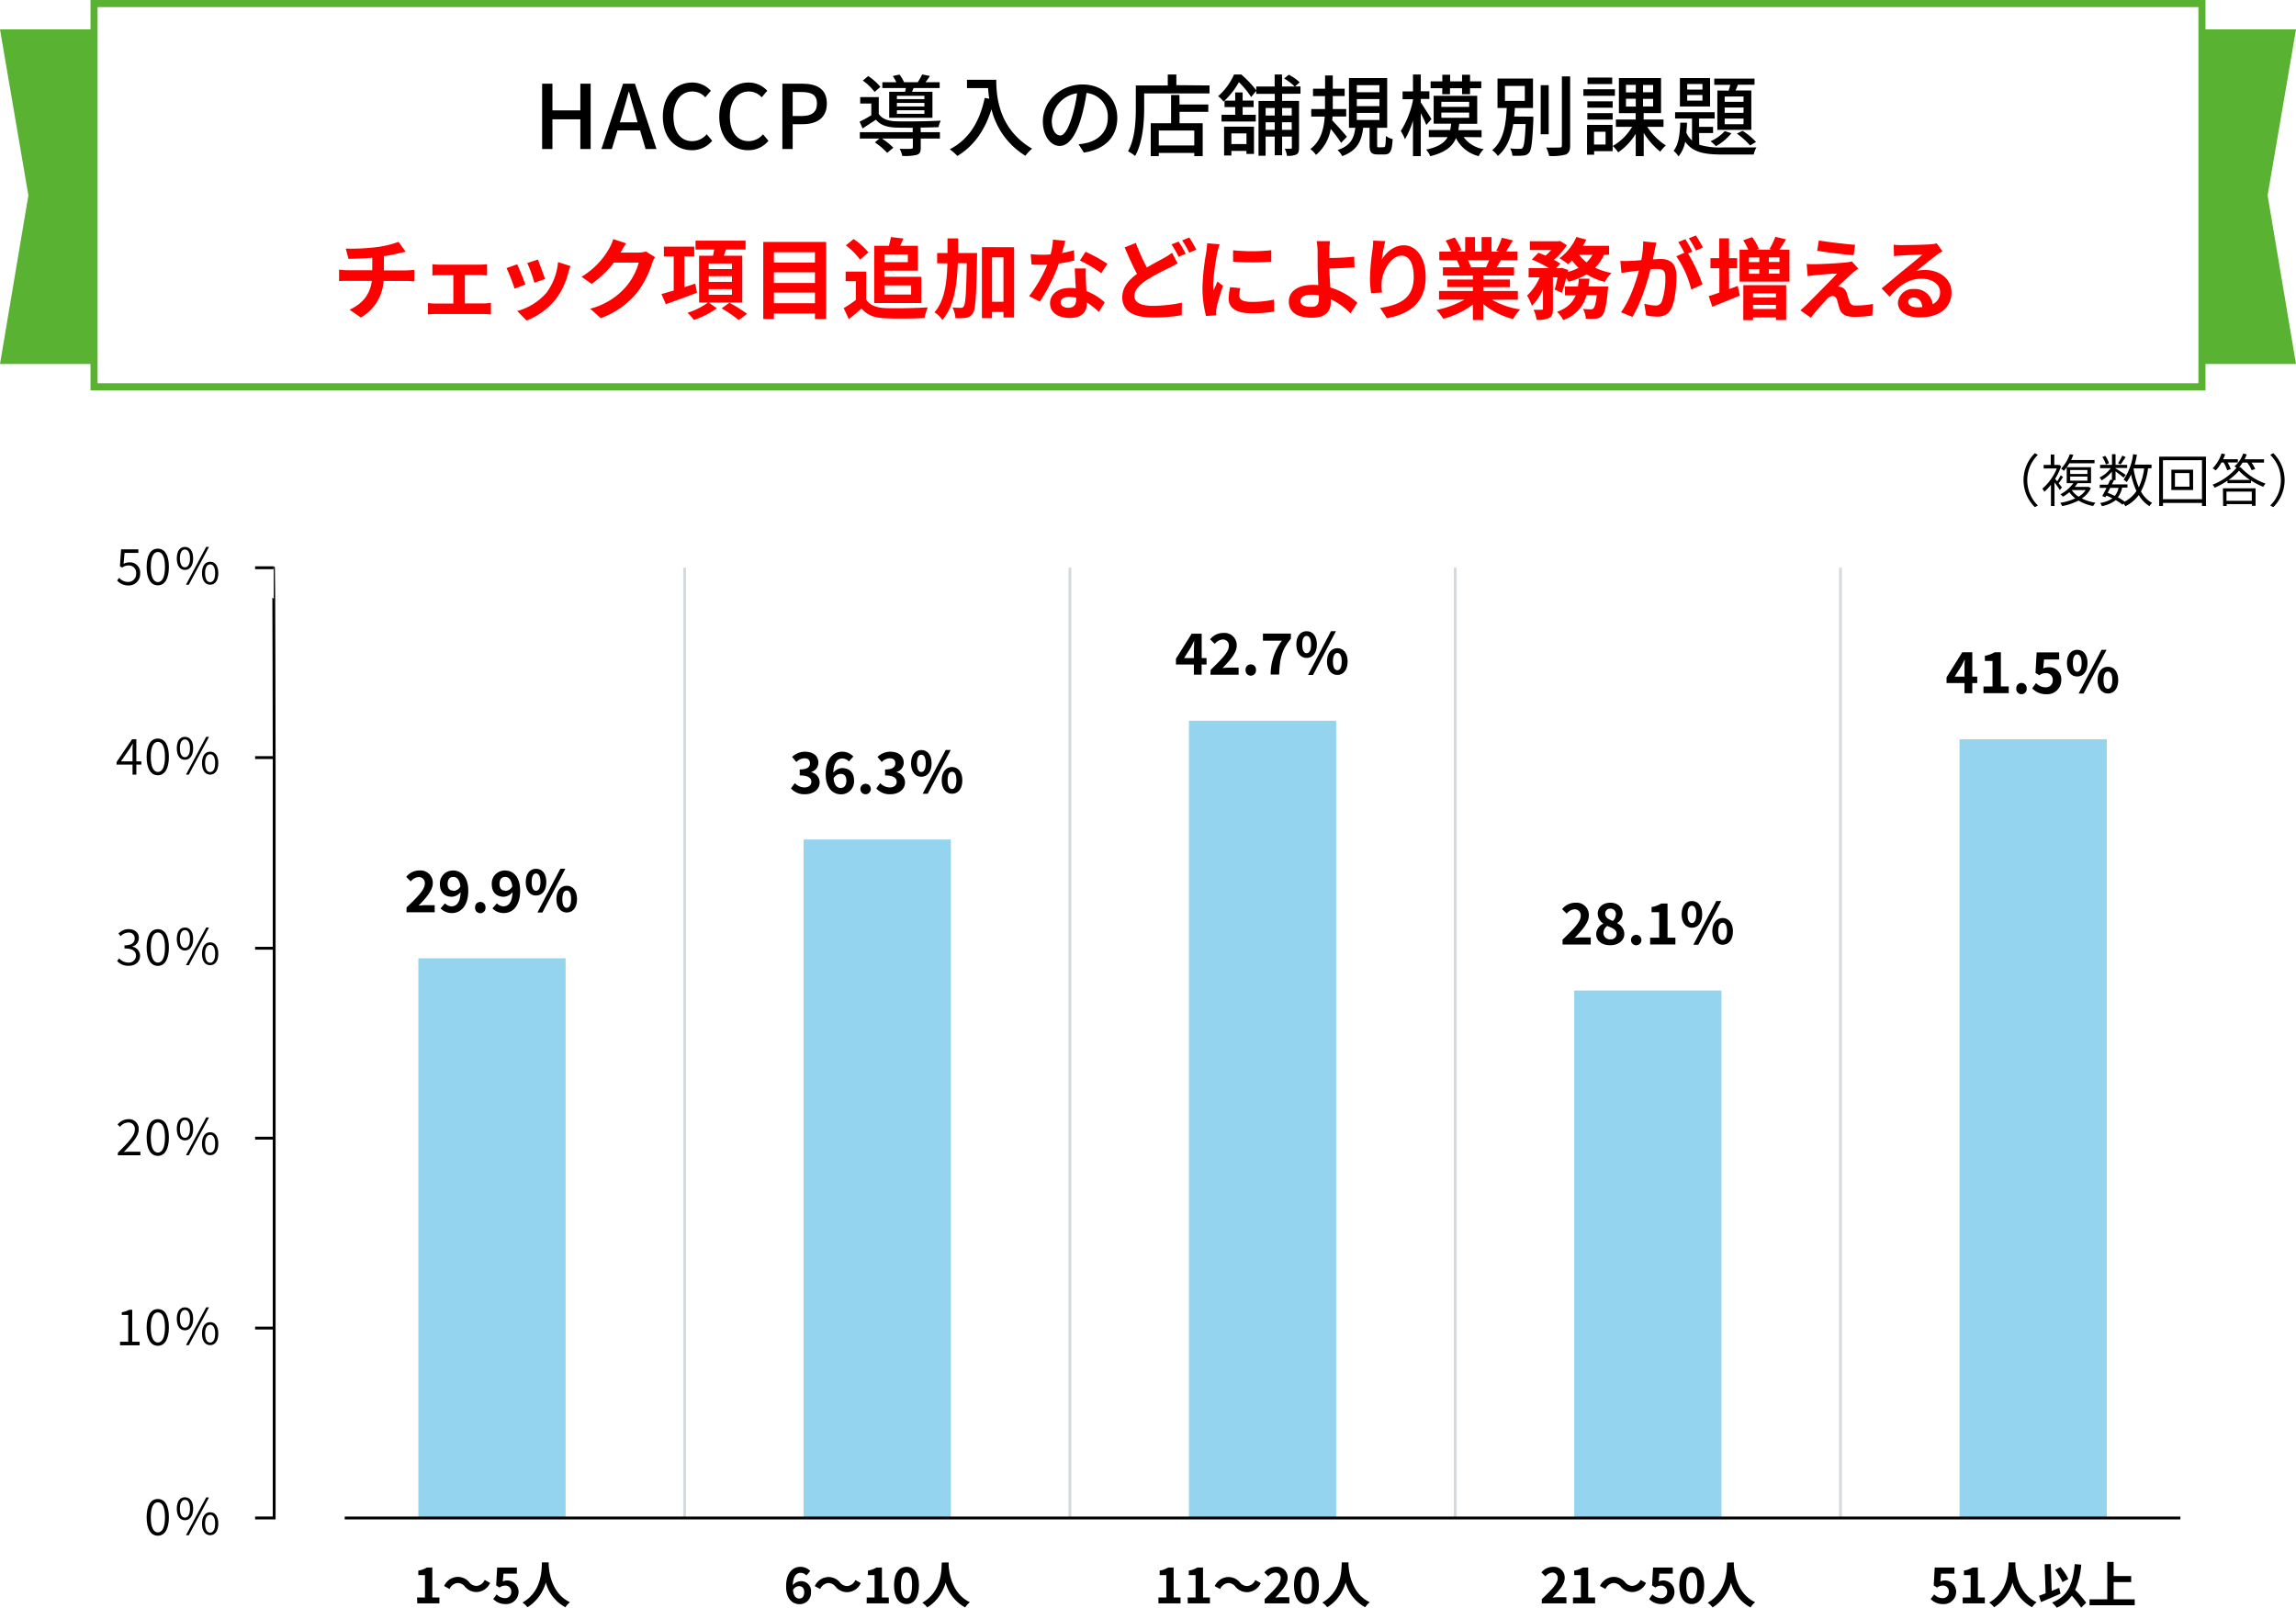 <svg xmlns="http://www.w3.org/2000/svg" viewBox="0 0 647 453.08"><defs><style>.cls-1,.cls-4,.cls-6{fill:none;stroke-miterlimit:10;}.cls-1{stroke:#59b231;stroke-width:2px;}.cls-2{fill:#59b231;}.cls-3{fill:red;}.cls-4{stroke:#d5dadf;}.cls-4,.cls-6{stroke-width:0.8px;}.cls-5{fill:#94d4ef;}.cls-6{stroke:#000;}</style></defs><g id="レイヤー_2" data-name="レイヤー 2"><g id="layout"><rect class="cls-1" x="26.5" y="1" width="594" height="108"/><polygon class="cls-2" points="647 102.57 620.5 102.57 620.5 8.29 647 8.29 639 55.07 647 102.57"/><polygon class="cls-2" points="0 102.57 26.5 102.57 26.5 8.29 0 8.29 8 55.07 0 102.57"/><path d="M152.77,23.58h2.9V31.1h7.87V23.58h2.9V42h-2.9V33.63h-7.87V42h-2.9Z"/><path d="M175.57,23.58h3.35L185,42h-3.07l-1.55-5.25H174L172.42,42h-2.95Zm-.9,10.9h5L179,32c-.63-2-1.18-4.05-1.73-6.12h-.12C176.59,28,176,30,175.42,32Z"/><path d="M186.79,32.85c0-6,3.65-9.59,8.3-9.59a7.09,7.09,0,0,1,5.22,2.32l-1.57,1.85a4.88,4.88,0,0,0-3.6-1.65c-3.17,0-5.37,2.65-5.37,7s2,7,5.3,7a5.31,5.31,0,0,0,4.07-1.95l1.55,1.83A7.27,7.27,0,0,1,195,42.33C190.34,42.33,186.79,38.88,186.79,32.85Z"/><path d="M202.69,32.85c0-6,3.65-9.59,8.3-9.59a7.09,7.09,0,0,1,5.22,2.32l-1.57,1.85a4.88,4.88,0,0,0-3.6-1.65c-3.17,0-5.37,2.65-5.37,7s2.05,7,5.3,7A5.31,5.31,0,0,0,215,37.85l1.55,1.83a7.26,7.26,0,0,1-5.72,2.65C206.24,42.33,202.69,38.88,202.69,32.85Z"/><path d="M220.47,23.58H226c4.1,0,7,1.43,7,5.57S230.14,35,226.14,35h-2.77v7h-2.9Zm5.4,9.12c2.95,0,4.34-1.12,4.34-3.55s-1.52-3.22-4.44-3.22h-2.4V32.7Z"/><path d="M259.46,37.25h5.4v1.8h-5.4v2.58c0,1.12-.22,1.7-1.1,2a13.4,13.4,0,0,1-4.12.3,6.65,6.65,0,0,0-.73-2c1.43.05,2.83.05,3.2,0s.53-.1.53-.42V39.05h-8.7a18.66,18.66,0,0,1,3.2,2.58L250,43.08a18.23,18.23,0,0,0-3.47-2.95l1.27-1.08h-5.5v-1.8h14.9V36c-1.83,0-3.55,0-4.75-.05-2.57-.1-4.37-.72-5.62-2.22l-3.75,2.47-.85-1.9a37.3,37.3,0,0,0,3.3-1.82v-3.3h-3.13V27.36h5.23V32.1c.9,1.4,2.6,2,4.79,2.08,2.93.1,9.38,0,12.68-.18a8.06,8.06,0,0,0-.63,1.83c-1.3.05-3.15.1-5.05.12Zm-13-11.34a15.45,15.45,0,0,0-3.32-3.2l1.52-1.28a16.31,16.31,0,0,1,3.43,3.05Zm8.57-.05c.1-.33.18-.7.25-1.05h-6.64V23.18h3.95a12.58,12.58,0,0,0-1-1.75l1.87-.42a9.6,9.6,0,0,1,1.3,2.17h3.85a19.29,19.29,0,0,0,1.25-2.2l2.18.43a17.14,17.14,0,0,1-1.25,1.77h4v1.63h-7.35c-.15.37-.3.72-.43,1.05h5.75V33.2H250.57V25.86ZM260.49,27h-7.75v.93h7.75Zm0,2h-7.75v1h7.75Zm0,2.07h-7.75v1h7.75Z"/><path d="M280.74,22.48c0,4.52.57,13.8,10.1,19.42a11.43,11.43,0,0,0-1.88,2,21.26,21.26,0,0,1-9.57-13.13c-1.85,6-5,10.4-9.6,13.18a17.43,17.43,0,0,0-2.15-1.88c5.38-2.77,8.4-7.7,9.85-14.47l1.28.22a26.4,26.4,0,0,1-.33-3h-5.95V22.48Z"/><path d="M305.42,43l-1.48-2.35a15,15,0,0,0,2.23-.35c3.19-.72,6-3.07,6-7.1a6.65,6.65,0,0,0-6-7,51.91,51.91,0,0,1-1.5,7c-1.5,5.1-3.58,7.93-6.05,7.93s-4.75-2.75-4.75-6.93c0-5.6,4.9-10.39,11.17-10.39,6,0,9.8,4.19,9.8,9.42S311.49,42.08,305.42,43Zm-6.73-4.8c1.13,0,2.3-1.62,3.45-5.47a39.39,39.39,0,0,0,1.38-6.45A8.35,8.35,0,0,0,296.39,34C296.39,36.83,297.62,38.15,298.69,38.15Z"/><path d="M340.84,24.08v2.25H322.42v4.1c0,3.9-.38,9.7-2.55,13.52a12.18,12.18,0,0,0-2-1.32c2-3.55,2.2-8.63,2.2-12.2V24.08h9V21h2.42v3Zm-8.45,5.37h8.1v2.08h-8.1v3.2h6.52V44h-2.37v-.9h-10V44h-2.27V34.73H330V26.78h2.35Zm4.15,7.33h-10V41h10Z"/><path d="M361.29,26.43v2h4.77v13.2c0,1-.15,1.55-.72,1.9a5.84,5.84,0,0,1-2.68.38,6.46,6.46,0,0,0-.62-2c.77,0,1.45,0,1.67,0s.33-.07.33-.32V38.5h-2.75v5.25h-2.08V38.5h-2.57v5.4h-2V28.45h4.59v-2H354v-.85l-1.43,1.75a25.09,25.09,0,0,0-3.45-4.2,21.93,21.93,0,0,1-4.05,5.22h3V26.06h2.1v2.29h3.1v1.83h-3.1v2.17h3.7v1.9h-9.65v-1.9h3.85V30.18h-3V28.35l-.3.28a7.46,7.46,0,0,0-1.5-1.52A17.73,17.73,0,0,0,347.74,21h2.05A29.25,29.25,0,0,1,354,25.45V24.38h5.19V21h2.08v3.37h3.55a14.79,14.79,0,0,0-2.95-2.25l1.3-1.07a13.46,13.46,0,0,1,3.07,2.15l-1.32,1.17h1.55v2.05ZM344.94,35.7h8.43v7.68h-2.13v-.85H347v1.3h-2.05ZM347,37.6v3h4.25v-3Zm9.65-7.17v2.12h2.57V30.43Zm2.57,6.17V34.45h-2.57V36.6Zm2.08-6.17v2.12H364V30.43ZM364,36.6V34.45h-2.75V36.6Z"/><path d="M377.92,40.25A44.27,44.27,0,0,0,375,36.33a12.27,12.27,0,0,1-4.15,7.32,8.26,8.26,0,0,0-1.6-1.65c3-2.22,3.83-5.85,4.05-9.15h-3.8V30.73h3.88V27.08H370V25h3.4V21.28h2.17V25h3.35v2.07h-3.35v3.65h3.78v2.12h-3.85c0,.35-.08.73-.1,1.08,1,1,3.55,3.87,4.15,4.62Zm12,1.23c.45,0,.55-.35.62-3.15a5.3,5.3,0,0,0,1.9.87c-.17,3.45-.72,4.33-2.32,4.33h-1.85c-1.93,0-2.33-.68-2.33-2.73V36h-1.8c-.45,3.7-1.65,6.45-5.92,8a6,6,0,0,0-1.3-1.72c3.73-1.23,4.65-3.38,5-6.28h-1.79V22h10.77V36h-2.83v4.83c0,.62.08.7.55.7ZM382.34,26h6.37v-2h-6.37Zm0,3.92h6.37v-2h-6.37Zm0,3.9h6.37v-2h-6.37Z"/><path d="M401.92,35.23c-.3-.83-.95-2.15-1.55-3.35V44h-2.2V34a24.35,24.35,0,0,1-2.25,5.23,14.67,14.67,0,0,0-1.18-2.3,26.14,26.14,0,0,0,3.43-8.7v-.27h-2.93V25.76h2.93V21h2.2v4.73h2.42v2.15h-2.42v1c.67.95,2.55,3.92,3,4.67Zm10.52,3.4a8.6,8.6,0,0,0,5.67,3.4A7,7,0,0,0,416.69,44a9.72,9.72,0,0,1-6.4-5.08c-1,2.4-3.05,4.05-7.25,5.1a7,7,0,0,0-1.17-1.87c3.4-.7,5.12-1.85,6.05-3.5h-5.28v-2h6a15.71,15.71,0,0,0,.3-1.8H404V27h12.27v7.88h-5.07c-.08.65-.15,1.22-.25,1.8h6.55v2Zm-6-13.77h-3.3V22.93h3.3V21.06h2.2v1.87H412V21.06h2.25v1.87h3.17v1.93h-3.17v1.69H412V24.86h-3.4v1.69h-2.2Zm-.27,5.27H414V28.7h-7.84Zm0,3.07H414V31.73h-7.84Z"/><path d="M432.09,32.88s0,.65,0,.95c-.28,6.1-.53,8.42-1.2,9.2a2.17,2.17,0,0,1-1.7.8,18.92,18.92,0,0,1-3,.05,4.7,4.7,0,0,0-.65-2.05,26.26,26.26,0,0,0,2.68.12c.4,0,.65,0,.82-.27.43-.45.68-2.23.88-6.73h-3.5c-.58,3.53-1.73,6.85-4.35,9a5.87,5.87,0,0,0-1.6-1.62c3.35-2.7,3.9-7.55,4.12-11.9h-2.6v-8.3h10v8.3h-5.1c-.05.8-.1,1.6-.2,2.4Zm-8-4.45h5.6v-4.2h-5.6Zm12.32,9.4h-2.25V24h2.25Zm6.05-16.3V41c0,1.45-.35,2.12-1.23,2.55a14.74,14.74,0,0,1-4.7.4,10.52,10.52,0,0,0-.82-2.38c1.7.08,3.27,0,3.77,0s.65-.17.65-.62V21.53Z"/><path d="M455.07,27h-8.88V25.16h8.88Zm-.63,15.6h-5.22v1h-2v-8.4h7.17Zm0-12.25h-7.13v-1.8h7.13Zm-7.13,1.53h7.13V33.7h-7.13Zm7-8.2h-6.95V21.86h6.95Zm-5.12,13.45v3.6h3.25v-3.6Zm15-1.38A17.65,17.65,0,0,0,469.44,41a8.79,8.79,0,0,0-1.58,1.75,20.89,20.89,0,0,1-4.67-5.3V44h-2.25V37.7A17.12,17.12,0,0,1,456,42.93a9.39,9.39,0,0,0-1.55-1.78,15.12,15.12,0,0,0,5.47-5.4h-4.57V33.68h5.57v-1.8h-4.72V22h11.87v9.87h-4.9v1.8h5.6v2.07Zm-6-9.72h2.77V23.91h-2.77Zm0,4h2.77V27.83h-2.77Zm7.65-6.09h-2.85V26h2.85Zm0,3.92h-2.85V30h2.85Z"/><path d="M478.84,40.78a19.85,19.85,0,0,0,6.65.77c1.37,0,7.77,0,9.47,0a6.41,6.41,0,0,0-.77,2h-8.7c-5.07,0-8.47-.55-10.6-3.62A9.55,9.55,0,0,1,473,44.08a6.15,6.15,0,0,0-1.4-1.58c1.45-1.75,1.8-4.9,1.88-7.92h1.9c0,1-.08,1.87-.18,2.8a6.58,6.58,0,0,0,1.6,2.22V33.4h-4.77V31.63h11.14V33.4h-4.37v2.35h3.93V37.5h-3.93ZM481.89,30h-8.5V22h8.5Zm-2.15-6.32h-4.3v1.57h4.3Zm0,3.09h-4.3v1.6h4.3Zm8.17,10.78a15.42,15.42,0,0,1-4.37,3.65,11.27,11.27,0,0,0-1.52-1.4,11.71,11.71,0,0,0,4-2.85Zm-.8-12c.18-.53.33-1.08.48-1.63h-4.52V22.16h11.34v1.72h-4.67c-.23.55-.45,1.13-.68,1.63h4.45V36.6h-9.57V25.51Zm4.23,1.65H486V28.7h5.3Zm0,3.09H486V31.8h5.3Zm0,3.13H486V35h5.3Zm-.28,3.45A19.58,19.58,0,0,1,494.84,40l-1.68,1a20.91,20.91,0,0,0-3.72-3.35Z"/><path class="cls-3" d="M106,69.66a27.36,27.36,0,0,0,6.3-1.5l2,2.75-1.92.47a41.21,41.21,0,0,1-4.2.82v4h6.29c.55,0,1.73-.1,2.28-.15v3.22c-.68,0-1.53-.1-2.2-.1h-6.47a12.62,12.62,0,0,1-6.4,10.3L98.5,87.28c3.8-1.75,5.8-4.43,6.28-8.13H97.9c-.77,0-1.7,0-2.35.1V76c.68.07,1.53.15,2.3.15h7.05V72.63c-2.4.2-5,.28-6.7.32l-.77-2.89A58.93,58.93,0,0,0,106,69.66Z"/><path class="cls-3" d="M123.85,74.58H135.3a16,16,0,0,0,1.95-.13V77.6c-.62,0-1.37-.1-1.95-.1H131v8h5.44c.68,0,1.38-.1,1.9-.15v3.28a13.19,13.19,0,0,0-1.9-.13H122.65a14.85,14.85,0,0,0-2.05.13V85.4a18.16,18.16,0,0,0,2.05.15h5.1v-8h-3.9c-.52,0-1.42,0-2,.1V74.45A13,13,0,0,0,123.85,74.58Z"/><path class="cls-3" d="M148.05,80.18,145,81.33a49.67,49.67,0,0,0-2.27-5.78l3-1.07C146.35,75.75,147.55,78.78,148.05,80.18Zm12.1-3.38a20.14,20.14,0,0,1-3.4,7.33,19.51,19.51,0,0,1-8.37,6.2l-2.63-2.68a16.75,16.75,0,0,0,8.3-5.22,17.12,17.12,0,0,0,3.2-8.57l3.5,1.12C160.45,75.78,160.3,76.3,160.15,76.8Zm-6.57,1.83-3,1.05a40.75,40.75,0,0,0-2-5.55l3-1C152,74.23,153.23,77.48,153.58,78.63Z"/><path class="cls-3" d="M174.93,71.06l-.08.12h5a7.84,7.84,0,0,0,2.17-.3l2.55,1.57a10,10,0,0,0-.83,1.8,26.08,26.08,0,0,1-4.34,8.35,23.37,23.37,0,0,1-10.1,7.05l-3-2.65a19.9,19.9,0,0,0,10.07-6.17A17.75,17.75,0,0,0,180,74h-7a28.38,28.38,0,0,1-6.3,6L163.88,78a22.09,22.09,0,0,0,7.8-8,11.88,11.88,0,0,0,1.12-2.62l3.65,1.2C175.88,69.38,175.23,70.51,174.93,71.06Z"/><path class="cls-3" d="M196.4,82.5c-3,1.15-6.27,2.33-8.77,3.23l-1.23-2.85c.95-.28,2.15-.63,3.45-1V72.26h-2.77V69.51h8.55v2.75h-2.78v8.67l3.08-1Zm3.3,2.75,2.3,1.63a23.28,23.28,0,0,1-6.47,3.27,15,15,0,0,0-1.8-2,20.07,20.07,0,0,0,5.77-2.88H197V72.06h3.92c.13-.58.23-1.18.33-1.73H196v-2.5H210.1v2.5h-5.52c-.2.6-.43,1.18-.63,1.73h5.22V85.25Zm0-9.42h6.55V74.25h-6.55Zm0,3.6h6.55v-1.6h-6.55Zm0,3.65h6.55v-1.6h-6.55Zm5.82,2.25a36.64,36.64,0,0,1,5,3.12l-2.35,1.75a36.1,36.1,0,0,0-4.82-3.3Z"/><path class="cls-3" d="M232.8,68.18V89.9h-3.15V88.35H218.08V89.9h-3V68.18Zm-14.72,2.9V74h11.57V71.08Zm0,5.67v3h11.57v-3Zm11.57,8.7v-3H218.08v3Z"/><path class="cls-3" d="M244.08,84.38c1,1.67,2.9,2.35,5.5,2.45,2.92.12,8.55,0,11.87-.2a15.23,15.23,0,0,0-.93,3c-3,.15-8,.2-11,.07s-5.13-.82-6.75-2.77c-1.1,1-2.2,1.95-3.58,3l-1.44-3.1a34.15,34.15,0,0,0,3.42-2.3V79.25H238.3V76.53h5.78Zm-1.73-11.22a18.65,18.65,0,0,0-4-4l2.2-1.8a20.11,20.11,0,0,1,4.17,3.77Zm4-3.88h4.13c.22-.82.45-1.77.57-2.47l3.53.4c-.3.72-.63,1.45-.93,2.07h5v7h-9.45V78h10.42V85.4H246.35Zm2.9,2.42v2.18h6.58V71.7Zm0,8.73V83h7.5V80.43Z"/><path class="cls-3" d="M275.33,71.31s0,1,0,1.35c-.22,10.64-.4,14.47-1.17,15.62a2.65,2.65,0,0,1-1.93,1.27,14,14,0,0,1-3,.1,7.24,7.24,0,0,0-.85-3c1,.07,1.9.1,2.37.1a.9.9,0,0,0,.85-.45c.48-.68.68-3.78.83-12.13h-2.53c-.25,6.68-1.12,12.28-4.35,16A7.77,7.77,0,0,0,263.33,88c2.8-3.17,3.47-8,3.65-13.8h-2.9V71.31H267c0-1.33,0-2.7,0-4.13H270c0,1.4,0,2.78,0,4.13Zm10.44-1.63v19.8h-3V87.93h-3.22v1.72H276.7v-20Zm-3,15.37V72.53h-3.22V85.05Z"/><path class="cls-3" d="M299.28,71.31a31.72,31.72,0,0,0,3.37-.8l.1,2.9c-1.15.29-2.7.62-4.37.87A46.36,46.36,0,0,1,293,85l-3-1.55a39.23,39.23,0,0,0,5.1-8.83c-.45,0-.87,0-1.3,0-1,0-2.05,0-3.12-.1l-.23-2.9a30.44,30.44,0,0,0,3.33.18,21.82,21.82,0,0,0,2.27-.11,20.94,20.94,0,0,0,.68-4.17l3.45.35C300,68.68,299.65,70,299.28,71.31ZM306,78.85c0,.73.1,1.93.15,3.18a16.38,16.38,0,0,1,5.17,3.2l-1.68,2.67a20.42,20.42,0,0,0-3.37-2.67v.25c0,2.32-1.27,4.12-4.82,4.12-3.1,0-5.55-1.37-5.55-4.12,0-2.45,2.05-4.33,5.52-4.33.6,0,1.15,0,1.73.1-.1-1.85-.23-4.07-.28-5.6H306A31,31,0,0,0,306,78.85Zm-5,7.88c1.72,0,2.25-1,2.25-2.33v-.5a9,9,0,0,0-2-.25c-1.45,0-2.37.65-2.37,1.53S299.65,86.73,301,86.73Zm3.3-13.3,1.6-2.48a44.86,44.86,0,0,1,6.17,3.4L310.32,77A35.26,35.26,0,0,0,304.33,73.43Z"/><path class="cls-3" d="M323.18,75.38c1.82-1.08,3.6-2,4.77-2.65a18.88,18.88,0,0,0,2.33-1.5l1.57,3c-.8.45-1.6.87-2.5,1.32a63,63,0,0,0-6.2,3.35c-2.07,1.38-3.47,2.8-3.47,4.55s1.75,2.75,5.22,2.75a42.1,42.1,0,0,0,8.15-.9L333,88.83a46.51,46.51,0,0,1-8,.65c-5,0-8.75-1.4-8.75-5.73,0-2.75,1.75-4.8,4.15-6.57-1.15-2.13-2.35-4.82-3.48-7.45l3.15-1.27A55,55,0,0,0,323.18,75.38Zm10.95-3.87-2,.85a29.26,29.26,0,0,0-2-3.48l2-.8A38.65,38.65,0,0,1,334.13,71.51Zm3-1.15-2,.84a31.77,31.77,0,0,0-2-3.44l2-.83A38.6,38.6,0,0,1,337.12,70.36Z"/><path class="cls-3" d="M343.05,71.08a66.89,66.89,0,0,0-1.2,9.17,13,13,0,0,0,.1,1.63c.38-.85.78-1.73,1.13-2.55l1.55,1.22c-.7,2.08-1.53,4.8-1.8,6.13a6.94,6.94,0,0,0-.13,1.17c0,.28,0,.68.05,1l-2.9.2a32.07,32.07,0,0,1-1-8.18A68.73,68.73,0,0,1,339.93,71c.07-.7.22-1.65.25-2.45l3.5.3A23,23,0,0,0,343.05,71.08Zm6.18,12.22c0,1.1.95,1.78,3.5,1.78a29.54,29.54,0,0,0,6.27-.65l.05,3.37a35.25,35.25,0,0,1-6.45.48c-4.3,0-6.37-1.53-6.37-4.1a15.48,15.48,0,0,1,.42-3.25l2.88.27A8.55,8.55,0,0,0,349.23,83.3Zm9-12.79v3.22a67.69,67.69,0,0,1-10.75,0v-3.2A52.11,52.11,0,0,0,358.28,70.51Z"/><path class="cls-3" d="M374.6,70.88c0,.57,0,1.18,0,1.82,2,0,4.92-.12,7-.37l.1,3c-2.1.18-5.05.3-7.08.35,0,1.5.15,3.5.28,5.35a19.77,19.77,0,0,1,7.6,4.28l-1.93,3A19.46,19.46,0,0,0,375,84.33c0,.32,0,.62,0,.87,0,2.23-1.12,4.33-5.32,4.33-3.58,0-6.5-1.18-6.5-4.58,0-2.6,2.23-4.67,6.82-4.67a14.39,14.39,0,0,1,1.48.07c-.08-1.95-.18-4.07-.18-5.4,0-1.52,0-3,0-4.07a17.91,17.91,0,0,0-.28-2.92h3.78A23.9,23.9,0,0,0,374.6,70.88Zm-5.12,15.6c1.6,0,2.17-.7,2.17-2.38,0-.22,0-.52,0-.87a13.59,13.59,0,0,0-2.05-.18c-1.95,0-3.13.68-3.13,1.75C366.45,86,367.73,86.48,369.48,86.48Z"/><path class="cls-3" d="M389.38,73.13c1.2-1.95,3.37-4,6.2-4,3.47,0,6.17,3.4,6.17,8.9,0,7.07-4.32,10.45-10.95,11.65l-1.9-2.9c5.55-.85,9.48-2.68,9.48-8.73,0-3.85-1.3-6-3.4-6-3,0-5.53,4.42-5.65,7.72a13,13,0,0,0,.12,2.65l-3.07.2a28.25,28.25,0,0,1-.33-4.18,65.71,65.71,0,0,1,.71-8,23.25,23.25,0,0,0,.2-2.63l3.42.15A40.93,40.93,0,0,0,389.38,73.13Z"/><path class="cls-3" d="M420.45,84.48a22.39,22.39,0,0,0,7.93,2.72,13.78,13.78,0,0,0-2,2.7,21.23,21.23,0,0,1-8.4-4.22v4.5h-2.93V85.83a23.86,23.86,0,0,1-8.37,4,13.28,13.28,0,0,0-1.9-2.48,26.13,26.13,0,0,0,7.9-2.92h-7.17V82h9.54v-1.1h-7.19V78.78h7.19V77.65h-8.44V75.33h4.74a10.56,10.56,0,0,0-.85-2l.3,0h-5.22V70.91h3.35a22.41,22.41,0,0,0-1.55-3.1l2.55-.88a19.25,19.25,0,0,1,1.9,3.53l-1.23.45h2.28V66.83h2.77v4.08h1.85V66.83h2.8v4.08h2.23l-.9-.28A19.92,19.92,0,0,0,423.2,67l3.13.75c-.7,1.15-1.38,2.27-1.95,3.15h3.25v2.42h-4.7c-.4.72-.8,1.4-1.18,2h4.9v2.32H418v1.13h7.5v2.15H418V82h9.72v2.45Zm-6.8-11.15a13.09,13.09,0,0,1,.85,1.92l-.42.08h4.67c.3-.6.6-1.33.88-2Z"/><path class="cls-3" d="M452,71.81a12.33,12.33,0,0,1-2.5,3.64,19.54,19.54,0,0,0,4.6,1.48,11.11,11.11,0,0,0-1.88,2.52,17.72,17.72,0,0,1-5.1-2.15,19.76,19.76,0,0,1-5.1,2.1,10,10,0,0,0-.7-1.05,29.5,29.5,0,0,1-1.22,4.18l-2-.93a34.6,34.6,0,0,0,.8-3.45H437.6V87c0,1.35-.2,2.15-1.07,2.6a7.31,7.31,0,0,1-3.52.53,10.21,10.21,0,0,0-.85-2.83c.92,0,1.92,0,2.24,0s.4-.08.4-.38V81.55a15.08,15.08,0,0,1-3.12,4.63,16.71,16.71,0,0,0-1.35-2.88,15.46,15.46,0,0,0,3.55-5.15h-3.12v-2.6h5.72a35.59,35.59,0,0,0-4.82-2.42l1.87-1.9c.6.22,1.3.5,2,.8a15.61,15.61,0,0,0,1.58-1.57h-6V68h8.07l.45-.1,1.9,1.2a18.64,18.64,0,0,1-3.65,4.12,13.55,13.55,0,0,1,1.83,1.1l-1.23,1.27h1.2l.4-.12,1.8.6-.1.57a14.85,14.85,0,0,0,3.05-1.15A13.52,13.52,0,0,1,443,73.38a13.9,13.9,0,0,1-1.13,1.07,21.94,21.94,0,0,0-2.42-1.67,14.85,14.85,0,0,0,4.77-6l2.78.75a17.26,17.26,0,0,1-.93,1.75h7.37v2.48Zm1.17,8.94s-.05.78-.1,1.13c-.4,4.32-.85,6.25-1.57,7.05a2.78,2.78,0,0,1-1.83.87,18.4,18.4,0,0,1-2.8,0,6.52,6.52,0,0,0-.8-2.75,21.53,21.53,0,0,0,2.15.13,1,1,0,0,0,.8-.28c.35-.32.68-1.4.95-3.72h-2.9a10,10,0,0,1-6.57,7,8.43,8.43,0,0,0-1.73-2.3c3-1.1,4.45-2.7,5.23-4.65h-3V80.75h3.65a19.56,19.56,0,0,0,.25-2.22h3c-.08.75-.15,1.5-.25,2.22ZM445,71.81a9.92,9.92,0,0,0,2.08,2.12,7.76,7.76,0,0,0,1.65-2.12Z"/><path class="cls-3" d="M466.3,70.51c-.15.75-.35,1.67-.52,2.57.85,0,1.57-.1,2.1-.1,2.65,0,4.52,1.17,4.52,4.77,0,3-.35,7-1.42,9.18-.83,1.75-2.2,2.3-4.1,2.3a16.88,16.88,0,0,1-3-.35l-.53-3.3a14.73,14.73,0,0,0,3,.52A1.84,1.84,0,0,0,468.28,85a20,20,0,0,0,1-6.93c0-2-.87-2.27-2.42-2.27-.4,0-1,0-1.75.1-.95,3.8-2.8,9.72-5.1,13.4L456.78,88c2.43-3.28,4.15-8.33,5.07-11.75l-2.14.25c-.73.12-2,.3-2.8.42l-.3-3.4a21.62,21.62,0,0,0,2.67,0c.77,0,2-.1,3.22-.22a25.49,25.49,0,0,0,.53-5.27l3.72.37C466.6,69.08,466.43,69.88,466.3,70.51Zm10.6.4-1.22.52a45.3,45.3,0,0,1,4.07,8.72l-3.17,1.45a28.24,28.24,0,0,0-4.2-9.37l2.25-1a28.52,28.52,0,0,0-1.7-3l2-.83A38,38,0,0,1,476.9,70.91Zm3-1.15-2,.85a27.25,27.25,0,0,0-2-3.45l2-.8A33.64,33.64,0,0,1,479.88,69.76Z"/><path class="cls-3" d="M487.26,81.48l2.42-.9.6,2.72c-2.65,1.08-5.5,2.25-7.77,3.15l-1-3c.85-.25,1.88-.6,3-1V75.58H482V72.75h2.48V67.16h2.75v5.59h2.29v2.83h-2.29Zm17-11.12v9H490.2v-9h2.45a18.4,18.4,0,0,0-1.42-2.65l2.52-.88a13.7,13.7,0,0,1,1.88,3.3l-.63.23h4.18l-.55-.18a20.22,20.22,0,0,0,1.65-3.45l3.05.75c-.65,1-1.3,2-1.9,2.88Zm-13,10h12.07v9.82h-2.87v-.72H494v.75h-2.75Zm1.57-7.78v1.28h2.93V72.55Zm0,4.58h2.93V75.85h-2.93ZM494,82.68v1.15h6.45V82.68Zm6.45,4.4V85.93H494v1.15Zm1-14.53h-3v1.28h3Zm0,3.3h-3v1.28h3Z"/><path class="cls-3" d="M522,77c-1.15,1-3.48,3.13-4.08,3.78a2.58,2.58,0,0,1,1,.17,2.37,2.37,0,0,1,1.5,1.7c.23.68.5,1.63.73,2.28a1.58,1.58,0,0,0,1.75,1.17,25.82,25.82,0,0,0,4.9-.45l-.2,3.28a36.61,36.61,0,0,1-4.9.37c-2.38,0-3.65-.52-4.28-2.15-.25-.75-.55-1.92-.72-2.55-.28-.87-.83-1.2-1.33-1.2a2.67,2.67,0,0,0-1.65,1c-.85.88-2.72,2.93-4.44,5.13l-2.95-2.08c.45-.37,1.05-.9,1.72-1.55,1.28-1.3,6.4-6.4,8.67-8.8-1.75,0-4.75.33-6.17.45-.87.08-1.62.2-2.15.28l-.3-3.45a21.16,21.16,0,0,0,2.4.07c1.17,0,6.85-.25,8.92-.52a9.17,9.17,0,0,0,1.43-.27l1.82,2.07C523,76.13,522.43,76.58,522,77Zm.75-8-.4,2.92c-2.63-.2-7.3-.75-10.28-1.25l.48-2.9C515.33,68.26,520.13,68.78,522.73,69Z"/><path class="cls-3" d="M535.76,69.08c1.32,0,6.67-.1,8.09-.22a10.66,10.66,0,0,0,1.9-.28l1.63,2.23c-.58.37-1.18.72-1.75,1.14-1.35,1-4,3.15-5.55,4.4a9.69,9.69,0,0,1,2.37-.27c4.25,0,7.48,2.65,7.48,6.3,0,4-3,7.07-9,7.07-3.48,0-6.1-1.6-6.1-4.1a4.19,4.19,0,0,1,4.47-3.9,5,5,0,0,1,5.33,4.28,3.64,3.64,0,0,0,2.07-3.4c0-2.25-2.25-3.78-5.2-3.78-3.82,0-6.32,2-9,5.08l-2.28-2.35c1.78-1.43,4.8-4,6.28-5.2s4-3.25,5.22-4.32c-1.28,0-4.72.17-6,.25-.67,0-1.47.12-2,.19l-.1-3.24A17.33,17.33,0,0,0,535.76,69.08Zm4.49,17.52a13,13,0,0,0,1.45-.07c-.15-1.63-1.07-2.68-2.42-2.68-.95,0-1.55.58-1.55,1.2C537.73,86,538.75,86.6,540.25,86.6Z"/><path d="M573.41,127.71l.86.47a10,10,0,0,0,0,14.28l-.86.46a10.66,10.66,0,0,1,0-15.21Z"/><path d="M580.44,138.1c-.27-.48-.94-1.42-1.49-2.16v6.66h-1v-6a13.69,13.69,0,0,1-1.87,2,2.83,2.83,0,0,0-.58-.86,15.08,15.08,0,0,0,4.1-5.72h-3.71v-1h2v-2.94h1v2.94h1.2l.17,0,.56.35a16.65,16.65,0,0,1-1.71,3.59c.18.19.37.43.59.68a17.48,17.48,0,0,0,1-1.69l.64.46a17.25,17.25,0,0,1-1.22,1.78c.4.51.79,1,.93,1.17Zm8.76-.52a7.43,7.43,0,0,1-2.55,2.89,12.7,12.7,0,0,0,3.84,1.2,5.2,5.2,0,0,0-.65.93,12.34,12.34,0,0,1-4.13-1.54,16.17,16.17,0,0,1-4.61,1.56,3.78,3.78,0,0,0-.56-.92,15.42,15.42,0,0,0,4.27-1.26,7.78,7.78,0,0,1-1.66-1.73,13.85,13.85,0,0,1-1.84,1.28,2.45,2.45,0,0,0-.71-.69,10.45,10.45,0,0,0,3.65-3.13h-1.86V131.7a8.72,8.72,0,0,1-.83,1,3.18,3.18,0,0,0-.77-.61,11.48,11.48,0,0,0,2.47-4.08l1,.16c-.19.48-.4,1-.64,1.47h6.61v.91h-7.09a11.05,11.05,0,0,1-.72,1.11h6.82v4.5h-3.78a12.34,12.34,0,0,1-.81,1.05h3.71l.21,0Zm-5.83-4h4.85v-1.13h-4.85Zm0,1.87h4.85v-1.15h-4.85Zm.45,2.68a6.54,6.54,0,0,0,1.92,1.85,6.53,6.53,0,0,0,2-1.87h-3.89Z"/><path d="M605.31,132a18.38,18.38,0,0,1-2,6.49,7.84,7.84,0,0,0,3.16,3.24,3.92,3.92,0,0,0-.77.91,8.73,8.73,0,0,1-3-3.14,10.37,10.37,0,0,1-3.78,3.17,7.46,7.46,0,0,0-.5-.76l-.3.32a16.72,16.72,0,0,0-1.92-1.29,8.81,8.81,0,0,1-3.91,1.7,2.64,2.64,0,0,0-.49-.9,8.26,8.26,0,0,0,3.47-1.29c-.56-.29-1.12-.55-1.7-.79l-.27.47-.91-.35c.37-.63.8-1.44,1.23-2.29H591.7v-.9H594c.24-.5.48-1,.67-1.41l.45.1v-2.39a10.12,10.12,0,0,1-2.9,2.48,3.52,3.52,0,0,0-.59-.8,8.39,8.39,0,0,0,3.17-2.64h-3V131h3.35v-3h1v3h3.28v.89h-3.28V132c.69.4,2.43,1.52,2.87,1.84l-.6.77c-.41-.38-1.48-1.2-2.27-1.76v2.45h-.61l.16,0q-.25.57-.57,1.2h4.38v.9H598a6.29,6.29,0,0,1-1.2,2.75,13.37,13.37,0,0,1,1.92,1.22,9,9,0,0,0,3.32-3,20.73,20.73,0,0,1-1.51-4.68,11.32,11.32,0,0,1-1.25,2.18,6.09,6.09,0,0,0-.86-.7A16.28,16.28,0,0,0,601.1,128l1.07.16a25.71,25.71,0,0,1-.62,2.78h4.74v1Zm-11.88-1.09a7.73,7.73,0,0,0-1-2.1l.81-.35a7.58,7.58,0,0,1,1.06,2.08Zm1.22,6.58c-.24.48-.48.94-.72,1.37.67.28,1.36.58,2,.9a5.32,5.32,0,0,0,1.07-2.27Zm4.34-8.68c-.47.72-1,1.55-1.43,2.08l-.72-.35a14.21,14.21,0,0,0,1.22-2.14Zm2.24,3.28a22.46,22.46,0,0,0,1.47,5.25,17.83,17.83,0,0,0,1.51-5.34h-3Z"/><path d="M621.63,128.69v13.9h-1.12v-.85h-11v.85h-1.07v-13.9Zm-1.12,12v-11h-11v11ZM618,132.37v5.73h-6.12v-5.73Zm-1.06.95h-4.05v3.82H617Z"/><path d="M626,130.34a11.41,11.41,0,0,1-1.61,2.24,5.61,5.61,0,0,0-.88-.59,11.24,11.24,0,0,0,2.53-4.21l1,.26c-.16.46-.37.92-.57,1.37h4.14v.93h-2.88a10.54,10.54,0,0,1,.88,1.87l-1,.32a13,13,0,0,0-1-2.19Zm5.41,1.36a17.48,17.48,0,0,0,7,4.58,7,7,0,0,0-.65.91,21.88,21.88,0,0,1-3.46-1.78v.76h-6.61v-.72a21.6,21.6,0,0,1-3.6,2,3.84,3.84,0,0,0-.61-.85,16.94,16.94,0,0,0,6.77-4.77,4.41,4.41,0,0,0-.59-.4,8.36,8.36,0,0,0,2.46-3.63l1,.26c-.17.46-.38.92-.6,1.37h5.47v.93h-3.55a9.44,9.44,0,0,1,1.07,1.81l-1,.35a9.49,9.49,0,0,0-1.27-2.16h-1.31A10,10,0,0,1,631,131.7Zm-5,5.91h9.2v4.94H634.6v-.48h-7.13v.53h-1Zm1,.93v2.59h7.13v-2.59Zm6.65-3.29a16,16,0,0,1-3.13-2.6,14.71,14.71,0,0,1-2.93,2.6Z"/><path d="M640.6,142.92l-.86-.46a10,10,0,0,0,0-14.28l.86-.47a10.66,10.66,0,0,1,0,15.21Z"/><line class="cls-4" x1="410.07" y1="427.79" x2="410.07" y2="159.98"/><line class="cls-4" x1="301.49" y1="427.79" x2="301.49" y2="159.98"/><line class="cls-4" x1="192.92" y1="427.79" x2="192.92" y2="159.98"/><line class="cls-4" x1="518.64" y1="427.79" x2="518.64" y2="159.98"/><rect class="cls-5" x="117.89" y="270.06" width="41.49" height="157.74"/><path d="M114.58,255.72c3.09-2.95,5.13-5,5.13-6.68a1.67,1.67,0,0,0-1.78-1.87,3.14,3.14,0,0,0-2.18,1.23l-1.28-1.28a4.78,4.78,0,0,1,3.76-1.81,3.46,3.46,0,0,1,3.73,3.6c0,2-1.85,4.1-4,6.31.59-.06,1.38-.13,1.94-.13h2.59v2h-7.94Z"/><path d="M124.15,256l1.25-1.43a2.57,2.57,0,0,0,1.82.85c1.37,0,2.49-1,2.58-4a3.39,3.39,0,0,1-2.43,1.3c-2,0-3.41-1.15-3.41-3.57a3.66,3.66,0,0,1,3.73-3.83c2.24,0,4.26,1.72,4.26,5.69,0,4.4-2.2,6.3-4.58,6.3A4.37,4.37,0,0,1,124.15,256Zm3.67-4.93a2.35,2.35,0,0,0,1.92-1.27c-.24-1.93-1-2.67-2-2.67s-1.6.67-1.6,2S126.78,251,127.82,251Z"/><path d="M133.88,255.77a1.47,1.47,0,1,1,2.93,0,1.47,1.47,0,1,1-2.93,0Z"/><path d="M138.77,256l1.25-1.43a2.57,2.57,0,0,0,1.83.85c1.36,0,2.48-1,2.57-4a3.38,3.38,0,0,1-2.43,1.3c-2,0-3.41-1.15-3.41-3.57a3.66,3.66,0,0,1,3.73-3.83c2.24,0,4.26,1.72,4.26,5.69,0,4.4-2.19,6.3-4.58,6.3A4.38,4.38,0,0,1,138.77,256Zm3.67-4.93a2.33,2.33,0,0,0,1.92-1.27c-.24-1.93-1-2.67-2-2.67s-1.6.67-1.6,2S141.4,251,142.44,251Z"/><path d="M148.15,248.58c0-2.39,1.2-3.75,2.9-3.75s2.9,1.36,2.9,3.75-1.19,3.79-2.9,3.79S148.15,251,148.15,248.58Zm4.15,0c0-1.75-.55-2.42-1.25-2.42s-1.23.67-1.23,2.42.54,2.45,1.23,2.45S152.3,250.32,152.3,248.58Zm5.61-3.75h1.41l-6.48,12.33h-1.39Zm-1.12,8.55c0-2.38,1.22-3.76,2.92-3.76s2.89,1.38,2.89,3.76-1.2,3.78-2.89,3.78S156.79,255.75,156.79,253.38Zm4.15,0c0-1.76-.53-2.42-1.23-2.42s-1.25.66-1.25,2.42.54,2.45,1.25,2.45S160.94,255.11,160.94,253.38Z"/><rect class="cls-5" x="226.46" y="236.58" width="41.49" height="191.21"/><path d="M222.89,222.18l1.1-1.49a3.75,3.75,0,0,0,2.64,1.22c1.2,0,2-.58,2-1.57s-.69-1.81-3.27-1.81v-1.69c2.18,0,2.88-.72,2.88-1.72s-.57-1.42-1.58-1.42a3.24,3.24,0,0,0-2.24,1.05l-1.2-1.44a5.29,5.29,0,0,1,3.55-1.47c2.29,0,3.84,1.12,3.84,3.11a2.74,2.74,0,0,1-2,2.61v.08a2.9,2.9,0,0,1,2.36,2.85c0,2.11-1.91,3.34-4.16,3.34A5,5,0,0,1,222.89,222.18Z"/><path d="M232.68,218.15c0-4.4,2.19-6.31,4.59-6.31a4.3,4.3,0,0,1,3.2,1.35l-1.25,1.4a2.6,2.6,0,0,0-1.82-.84c-1.36,0-2.48,1-2.58,4a3.43,3.43,0,0,1,2.44-1.29c2,0,3.41,1.13,3.41,3.55a3.65,3.65,0,0,1-3.73,3.84C234.69,223.83,232.68,222.1,232.68,218.15Zm2.21,1.21c.22,2,1,2.69,2,2.69s1.61-.68,1.61-2.06-.67-1.89-1.69-1.89A2.35,2.35,0,0,0,234.89,219.36Z"/><path d="M242.45,222.29a1.47,1.47,0,1,1,1.46,1.54A1.46,1.46,0,0,1,242.45,222.29Z"/><path d="M246.93,222.18l1.11-1.49a3.75,3.75,0,0,0,2.64,1.22c1.2,0,2-.58,2-1.57s-.69-1.81-3.27-1.81v-1.69c2.18,0,2.88-.72,2.88-1.72s-.57-1.42-1.58-1.42a3.24,3.24,0,0,0-2.24,1.05l-1.2-1.44a5.29,5.29,0,0,1,3.55-1.47c2.29,0,3.84,1.12,3.84,3.11a2.75,2.75,0,0,1-2,2.61v.08a2.9,2.9,0,0,1,2.36,2.85c0,2.11-1.91,3.34-4.17,3.34A5,5,0,0,1,246.93,222.18Z"/><path d="M256.73,215.11c0-2.39,1.2-3.75,2.89-3.75s2.9,1.36,2.9,3.75-1.18,3.79-2.9,3.79S256.73,217.49,256.73,215.11Zm4.14,0c0-1.75-.54-2.42-1.25-2.42s-1.23.67-1.23,2.42.54,2.45,1.23,2.45S260.87,216.85,260.87,215.11Zm5.62-3.75h1.41l-6.48,12.33H260Zm-1.12,8.55c0-2.39,1.22-3.76,2.91-3.76s2.9,1.37,2.9,3.76-1.2,3.78-2.9,3.78S265.37,222.28,265.37,219.91Zm4.14,0c0-1.76-.52-2.42-1.23-2.42s-1.25.66-1.25,2.42.55,2.45,1.25,2.45S269.51,221.64,269.51,219.91Z"/><rect class="cls-5" x="335.04" y="203.11" width="41.49" height="224.68"/><path d="M336.44,187.26h-5.06v-1.61l4.42-7.06h2.83v6.87H340v1.8h-1.39v2.87h-2.19Zm0-1.8v-2.31c0-.69.05-1.78.08-2.46h-.07c-.28.62-.6,1.21-.94,1.85l-1.84,2.92Z"/><path d="M341.16,188.77c3.09-3,5.12-5,5.12-6.68a1.67,1.67,0,0,0-1.78-1.87,3.16,3.16,0,0,0-2.18,1.23L341,180.17a4.8,4.8,0,0,1,3.77-1.8,3.45,3.45,0,0,1,3.73,3.6c0,2-1.86,4.09-4,6.3.59-.06,1.37-.12,1.93-.12h2.6v2h-7.94Z"/><path d="M351,188.82a1.47,1.47,0,1,1,2.93,0,1.47,1.47,0,1,1-2.93,0Z"/><path d="M361.22,180.56h-5.33v-2h7.88V180c-2.69,3.28-3.12,5.6-3.32,10.1h-2.38A15.87,15.87,0,0,1,361.22,180.56Z"/><path d="M365.3,181.63c0-2.38,1.2-3.75,2.9-3.75s2.89,1.37,2.89,3.75-1.18,3.79-2.89,3.79S365.3,184,365.3,181.63Zm4.15,0c0-1.74-.55-2.42-1.25-2.42s-1.24.68-1.24,2.42.55,2.45,1.24,2.45S369.45,183.37,369.45,181.63Zm5.61-3.75h1.41L370,190.21H368.6Zm-1.12,8.55c0-2.38,1.22-3.76,2.92-3.76s2.89,1.38,2.89,3.76-1.2,3.78-2.89,3.78S373.94,188.8,373.94,186.43Zm4.15,0c0-1.76-.53-2.41-1.23-2.41s-1.25.65-1.25,2.41.54,2.45,1.25,2.45S378.09,188.16,378.09,186.43Z"/><rect class="cls-5" x="443.61" y="279.15" width="41.49" height="148.64"/><path d="M440.31,264.81c3.09-2.95,5.12-5,5.12-6.68a1.67,1.67,0,0,0-1.78-1.87,3.14,3.14,0,0,0-2.17,1.23l-1.28-1.28A4.76,4.76,0,0,1,444,254.4a3.46,3.46,0,0,1,3.73,3.61c0,2-1.86,4.09-4,6.3.59-.06,1.37-.13,1.93-.13h2.6v2h-7.94Z"/><path d="M449.8,263.22a3.31,3.31,0,0,1,2-2.91v-.06a3.32,3.32,0,0,1-1.57-2.72c0-1.91,1.52-3.13,3.57-3.13s3.44,1.25,3.44,3.14a3.31,3.31,0,0,1-1.52,2.59v.08a3.34,3.34,0,0,1,2,3c0,1.8-1.59,3.17-4,3.17S449.8,265.08,449.8,263.22Zm5.74-.08c0-1.15-1.1-1.56-2.62-2.19a2.62,2.62,0,0,0-1.09,2,1.81,1.81,0,0,0,2,1.76A1.55,1.55,0,0,0,455.54,263.14Zm-.19-5.44a1.5,1.5,0,0,0-1.57-1.63,1.36,1.36,0,0,0-1.44,1.46c0,1.05.93,1.55,2.16,2A2.71,2.71,0,0,0,455.35,257.7Z"/><path d="M459.6,264.86a1.47,1.47,0,1,1,1.46,1.53A1.47,1.47,0,0,1,459.6,264.86Z"/><path d="M465,264.26h2.55v-7.18h-2.15v-1.46a7.61,7.61,0,0,0,2.75-1h1.75v9.63h2.22v1.91H465Z"/><path d="M473.88,257.67c0-2.39,1.2-3.75,2.89-3.75s2.9,1.36,2.9,3.75-1.18,3.79-2.9,3.79S473.88,260.05,473.88,257.67Zm4.14,0c0-1.75-.54-2.42-1.25-2.42s-1.23.67-1.23,2.42.55,2.45,1.23,2.45S478,259.41,478,257.67Zm5.62-3.75h1.41l-6.48,12.33h-1.4Zm-1.12,8.55c0-2.38,1.22-3.76,2.91-3.76s2.9,1.38,2.9,3.76-1.2,3.78-2.9,3.78S482.52,264.84,482.52,262.47Zm4.15,0c0-1.76-.53-2.42-1.24-2.42s-1.25.66-1.25,2.42.55,2.45,1.25,2.45S486.67,264.2,486.67,262.47Z"/><rect class="cls-5" x="552.19" y="208.34" width="41.49" height="219.45"/><path d="M553.59,192.5h-5.06v-1.62l4.42-7.06h2.83v6.87h1.39v1.81h-1.39v2.86h-2.19Zm0-1.81v-2.31c0-.69,0-1.78.08-2.46h-.07c-.28.62-.6,1.21-.94,1.85l-1.84,2.92Z"/><path d="M558.93,193.46h2.55v-7.19h-2.15v-1.46a7.61,7.61,0,0,0,2.75-1h1.75v9.64h2.22v1.9h-7.12Z"/><path d="M568.18,194.05a1.47,1.47,0,1,1,2.93,0,1.47,1.47,0,1,1-2.93,0Z"/><path d="M572.66,194l1.09-1.51a3.65,3.65,0,0,0,2.61,1.2,1.91,1.91,0,0,0,2.09-2,1.85,1.85,0,0,0-2-2,2.84,2.84,0,0,0-1.78.62l-1.07-.69.32-5.76h6.34v2H576l-.23,2.51a3.29,3.29,0,0,1,1.43-.32,3.36,3.36,0,0,1,3.65,3.59,3.94,3.94,0,0,1-4.15,4A5.4,5.4,0,0,1,572.66,194Z"/><path d="M582.45,186.86c0-2.38,1.2-3.74,2.9-3.74s2.9,1.36,2.9,3.74-1.19,3.79-2.9,3.79S582.45,189.25,582.45,186.86Zm4.15,0c0-1.74-.55-2.42-1.25-2.42s-1.23.68-1.23,2.42.54,2.45,1.23,2.45S586.6,188.61,586.6,186.86Zm5.61-3.74h1.41l-6.48,12.32h-1.39Zm-1.12,8.54c0-2.38,1.22-3.76,2.92-3.76s2.89,1.38,2.89,3.76-1.2,3.78-2.89,3.78S591.09,194,591.09,191.66Zm4.15,0c0-1.76-.53-2.41-1.23-2.41s-1.25.65-1.25,2.41.54,2.45,1.25,2.45S595.24,193.39,595.24,191.66Z"/><line class="cls-6" x1="614.42" y1="427.79" x2="97.14" y2="427.79"/><path d="M117.53,450.19h2.23V443.9h-1.88v-1.28a6.53,6.53,0,0,0,2.41-.87h1.53v8.44h2v1.66h-6.24Z"/><path d="M128.92,446.12a2.74,2.74,0,0,0-2.23,1.68l-1.54-.84a4.33,4.33,0,0,1,3.81-2.57,4.21,4.21,0,0,1,3.3,1.54,2.6,2.6,0,0,0,2.09,1,2.73,2.73,0,0,0,2.23-1.69l1.54.85a4.33,4.33,0,0,1-3.81,2.57,4.25,4.25,0,0,1-3.31-1.54A2.57,2.57,0,0,0,128.92,446.12Z"/><path d="M139,450.63l.95-1.31a3.23,3.23,0,0,0,2.28,1.05,1.68,1.68,0,0,0,1.84-1.77,1.62,1.62,0,0,0-1.76-1.75,2.49,2.49,0,0,0-1.55.55l-.94-.6.28-5.05h5.55v1.73h-3.77l-.2,2.19a3.17,3.17,0,0,1,4.45,2.86,3.45,3.45,0,0,1-3.63,3.52A4.72,4.72,0,0,1,139,450.63Z"/><path d="M154.62,440.31c0,.22,0,.5,0,.8.11,1.93.81,8,6,10.42a5.47,5.47,0,0,0-1.29,1.42,11.09,11.09,0,0,1-5.52-7,12,12,0,0,1-5.18,7,6,6,0,0,0-1.4-1.34c5.59-3.09,5.39-9.45,5.49-11.3Z"/><path d="M221.52,447.08c0-3.86,1.92-5.52,4-5.52a3.78,3.78,0,0,1,2.8,1.17L227.25,444a2.27,2.27,0,0,0-1.6-.75c-1.19,0-2.17.89-2.25,3.49a3,3,0,0,1,2.13-1.13,2.78,2.78,0,0,1,3,3.11,3.19,3.19,0,0,1-3.26,3.36C223.29,452.05,221.52,450.54,221.52,447.08Zm1.94,1.06c.19,1.71.89,2.35,1.75,2.35s1.41-.6,1.41-1.8S226,447,225.14,447A2,2,0,0,0,223.46,448.14Z"/><path d="M233.37,446.12a2.74,2.74,0,0,0-2.23,1.68L229.6,447a4.33,4.33,0,0,1,3.81-2.57,4.25,4.25,0,0,1,3.31,1.54,2.57,2.57,0,0,0,2.08,1,2.73,2.73,0,0,0,2.23-1.69l1.54.85a4.33,4.33,0,0,1-3.81,2.57,4.21,4.21,0,0,1-3.3-1.54A2.6,2.6,0,0,0,233.37,446.12Z"/><path d="M244.23,450.19h2.23V443.9h-1.88v-1.28a6.53,6.53,0,0,0,2.41-.87h1.53v8.44h1.94v1.66h-6.23Z"/><path d="M251.94,446.75c0-3.41,1.39-5.19,3.52-5.19s3.5,1.79,3.5,5.19-1.37,5.3-3.5,5.3S251.94,450.19,251.94,446.75Zm5.08,0c0-2.8-.66-3.58-1.56-3.58s-1.57.78-1.57,3.58.67,3.69,1.57,3.69S257,449.57,257,446.75Z"/><path d="M267.32,440.31c0,.22,0,.5,0,.8.11,1.93.81,8,6,10.42A5.3,5.3,0,0,0,272,453a11.09,11.09,0,0,1-5.52-7,12,12,0,0,1-5.18,7,6.08,6.08,0,0,0-1.41-1.34c5.59-3.09,5.4-9.45,5.5-11.3Z"/><path d="M326.44,450.19h2.23V443.9h-1.88v-1.28a6.6,6.6,0,0,0,2.41-.87h1.52v8.44h1.95v1.66h-6.23Z"/><path d="M334.68,450.19h2.23V443.9H335v-1.28a6.47,6.47,0,0,0,2.41-.87H339v8.44h1.95v1.66h-6.24Z"/><path d="M346.07,446.12a2.74,2.74,0,0,0-2.23,1.68L342.3,447a4.33,4.33,0,0,1,3.81-2.57,4.25,4.25,0,0,1,3.31,1.54,2.57,2.57,0,0,0,2.08,1,2.73,2.73,0,0,0,2.23-1.69l1.54.85a4.33,4.33,0,0,1-3.81,2.57,4.25,4.25,0,0,1-3.31-1.54A2.57,2.57,0,0,0,346.07,446.12Z"/><path d="M356.38,450.66c2.71-2.58,4.49-4.34,4.49-5.84a1.46,1.46,0,0,0-1.56-1.64,2.73,2.73,0,0,0-1.9,1.08l-1.12-1.12a4.16,4.16,0,0,1,3.29-1.58,3,3,0,0,1,3.26,3.15c0,1.76-1.62,3.58-3.47,5.52a16.51,16.51,0,0,1,1.69-.11h2.27v1.73h-6.95Z"/><path d="M364.64,446.75c0-3.41,1.39-5.19,3.52-5.19s3.5,1.79,3.5,5.19-1.37,5.3-3.5,5.3S364.64,450.19,364.64,446.75Zm5.07,0c0-2.8-.65-3.58-1.55-3.58s-1.57.78-1.57,3.58.67,3.69,1.57,3.69S369.71,449.57,369.71,446.75Z"/><path d="M380,440.31c0,.22,0,.5,0,.8.11,1.93.81,8,6,10.42a5.42,5.42,0,0,0-1.28,1.42,11.09,11.09,0,0,1-5.52-7,12,12,0,0,1-5.19,7,5.82,5.82,0,0,0-1.4-1.34c5.59-3.09,5.4-9.45,5.49-11.3Z"/><path d="M434.47,450.66c2.7-2.58,4.48-4.34,4.48-5.84a1.46,1.46,0,0,0-1.56-1.64,2.75,2.75,0,0,0-1.9,1.08l-1.12-1.12a4.16,4.16,0,0,1,3.29-1.58,3,3,0,0,1,3.26,3.15c0,1.76-1.62,3.58-3.47,5.52a16.51,16.51,0,0,1,1.69-.11h2.27v1.73h-6.94Z"/><path d="M443.26,450.19h2.23V443.9h-1.88v-1.28a6.6,6.6,0,0,0,2.41-.87h1.52v8.44h1.95v1.66h-6.23Z"/><path d="M454.64,446.12a2.74,2.74,0,0,0-2.22,1.68l-1.55-.84a4.33,4.33,0,0,1,3.81-2.57,4.23,4.23,0,0,1,3.31,1.54,2.57,2.57,0,0,0,2.09,1,2.73,2.73,0,0,0,2.22-1.69l1.54.85a4.32,4.32,0,0,1-3.8,2.57,4.22,4.22,0,0,1-3.31-1.54A2.59,2.59,0,0,0,454.64,446.12Z"/><path d="M464.72,450.63l.95-1.31a3.25,3.25,0,0,0,2.29,1.05,1.68,1.68,0,0,0,1.83-1.77,1.62,1.62,0,0,0-1.75-1.75,2.52,2.52,0,0,0-1.56.55l-.93-.6.28-5.05h5.54v1.73h-3.76l-.2,2.19a3.16,3.16,0,0,1,4.44,2.86,3.45,3.45,0,0,1-3.63,3.52A4.72,4.72,0,0,1,464.72,450.63Z"/><path d="M473.22,446.75c0-3.41,1.38-5.19,3.51-5.19s3.51,1.79,3.51,5.19-1.38,5.3-3.51,5.3S473.22,450.19,473.22,446.75Zm5.07,0c0-2.8-.66-3.58-1.56-3.58s-1.56.78-1.56,3.58.67,3.69,1.56,3.69S478.29,449.57,478.29,446.75Z"/><path d="M488.59,440.31c0,.22,0,.5,0,.8.11,1.93.81,8,6,10.42A5.47,5.47,0,0,0,493.3,453a11.12,11.12,0,0,1-5.52-7,12,12,0,0,1-5.18,7,6,6,0,0,0-1.4-1.34c5.59-3.09,5.39-9.45,5.49-11.3Z"/><path d="M544.05,450.63l1-1.31a3.25,3.25,0,0,0,2.28,1.05,1.68,1.68,0,0,0,1.84-1.77,1.62,1.62,0,0,0-1.75-1.75,2.52,2.52,0,0,0-1.56.55l-.94-.6.28-5.05h5.55v1.73h-3.77l-.19,2.19a3.16,3.16,0,0,1,4.44,2.86,3.45,3.45,0,0,1-3.63,3.52A4.72,4.72,0,0,1,544.05,450.63Z"/><path d="M553.08,450.19h2.23V443.9h-1.88v-1.28a6.6,6.6,0,0,0,2.41-.87h1.52v8.44h1.95v1.66h-6.23Z"/><path d="M567.92,440.31c0,.22,0,.5,0,.8.11,1.93.81,8,6,10.42a5.3,5.3,0,0,0-1.29,1.42,11.09,11.09,0,0,1-5.52-7,12,12,0,0,1-5.18,7,6,6,0,0,0-1.4-1.34c5.59-3.09,5.39-9.45,5.49-11.3Z"/><path d="M580.65,449.12c-1.85.83-3.92,1.71-5.51,2.37l-.56-1.78c.53-.18,1.16-.41,1.87-.69l-.28-8.18,1.73-.07.25,7.58,2.12-.87Zm5.8,3.94a27.3,27.3,0,0,0-2.62-3.38,10,10,0,0,1-4.26,3.4,10.46,10.46,0,0,0-1.33-1.47c4.44-1.68,5.88-5.07,6.4-10.82l1.83.16a21.58,21.58,0,0,1-1.7,7.12,31.86,31.86,0,0,1,3.11,3.6Zm-5.26-7.19a14.22,14.22,0,0,0-2.08-3.47l1.51-.76a14.34,14.34,0,0,1,2.21,3.36Z"/><path d="M601.55,450.7v1.68H588.82V450.7h5V440.16h1.79v4h4.94v1.7h-4.94v4.84Z"/><path class="cls-6" d="M71.89,160h5.19c.1,0,.18,53.61.18,53.74V427.79H71.89"/><path d="M41.32,427.58c0-3.33,1.18-5.14,3.15-5.14s3.12,1.82,3.12,5.14-1.16,5.2-3.12,5.2S41.32,430.91,41.32,427.58Zm5.17,0c0-3-.81-4.2-2-4.2s-2,1.24-2,4.2.82,4.27,2,4.27S46.49,430.53,46.49,427.58Z"/><path d="M49.82,425.17c0-2.06.89-3.22,2.29-3.22s2.32,1.16,2.32,3.22-.92,3.25-2.32,3.25S49.82,427.24,49.82,425.17Zm3.72,0c0-1.67-.57-2.49-1.43-2.49s-1.42.82-1.42,2.49.58,2.52,1.42,2.52S53.54,426.84,53.54,425.17ZM58.1,422h.79l-5.68,10.64h-.8Zm-1.18,7.39c0-2,.9-3.22,2.3-3.22s2.29,1.17,2.29,3.22-.91,3.25-2.29,3.25S56.92,431.42,56.92,429.34Zm3.71,0c0-1.66-.56-2.49-1.41-2.49s-1.43.83-1.43,2.49.57,2.53,1.43,2.53S60.63,431,60.63,429.34Z"/><path d="M33.83,378.12h2.3v-7.56H34.32v-.74a6.49,6.49,0,0,0,2.07-.7h.87v9h2.09v1H33.83Z"/><path d="M41.32,374.06c0-3.33,1.18-5.14,3.15-5.14s3.12,1.82,3.12,5.14-1.16,5.2-3.12,5.2S41.32,377.39,41.32,374.06Zm5.17,0c0-3-.82-4.2-2-4.2s-2,1.24-2,4.2.83,4.27,2,4.27S46.49,377,46.49,374.06Z"/><path d="M49.82,371.65c0-2.06.89-3.22,2.29-3.22s2.32,1.16,2.32,3.22-.92,3.25-2.32,3.25S49.82,373.72,49.82,371.65Zm3.72,0c0-1.67-.57-2.49-1.43-2.49s-1.42.82-1.42,2.49.58,2.52,1.42,2.52S53.54,373.32,53.54,371.65Zm4.56-3.22h.79l-5.68,10.65h-.8Zm-1.18,7.4c0-2.06.9-3.23,2.3-3.23s2.29,1.17,2.29,3.23-.91,3.25-2.29,3.25S56.92,377.9,56.92,375.83Zm3.71,0c0-1.67-.56-2.5-1.41-2.5s-1.43.83-1.43,2.5.57,2.52,1.43,2.52S60.63,377.49,60.63,375.83Z"/><path d="M33.21,324.87C36.28,321.81,38,320,38,318.34a1.81,1.81,0,0,0-2-2,3,3,0,0,0-2.18,1.22l-.68-.66a4,4,0,0,1,3-1.5,2.73,2.73,0,0,1,2.94,2.9c0,1.9-1.72,3.77-4.19,6.36a15.76,15.76,0,0,1,1.68-.09h3v1H33.21Z"/><path d="M41.32,320.54c0-3.33,1.18-5.14,3.15-5.14s3.12,1.82,3.12,5.14-1.16,5.2-3.12,5.2S41.32,323.87,41.32,320.54Zm5.17,0c0-3-.82-4.2-2-4.2s-2,1.24-2,4.2.83,4.27,2,4.27S46.49,323.5,46.49,320.54Z"/><path d="M49.82,318.13c0-2.06.89-3.22,2.29-3.22s2.32,1.16,2.32,3.22-.92,3.25-2.32,3.25S49.82,320.2,49.82,318.13Zm3.72,0c0-1.67-.57-2.49-1.43-2.49s-1.42.82-1.42,2.49.58,2.52,1.42,2.52S53.54,319.8,53.54,318.13Zm4.56-3.22h.79l-5.68,10.64h-.8Zm-1.18,7.39c0-2.05.9-3.22,2.3-3.22s2.29,1.17,2.29,3.22-.91,3.25-2.29,3.25S56.92,324.38,56.92,322.3Zm3.71,0c0-1.66-.56-2.49-1.41-2.49s-1.43.83-1.43,2.49.57,2.53,1.43,2.53S60.63,324,60.63,322.3Z"/><path d="M33,270.82l.59-.74a3.46,3.46,0,0,0,2.59,1.19,2,2,0,0,0,2.15-1.92c0-1.23-.87-2.06-3.25-2.06v-.88c2.14,0,2.88-.87,2.88-1.94a1.6,1.6,0,0,0-1.79-1.65,3,3,0,0,0-2.16,1l-.63-.73a4,4,0,0,1,2.83-1.25c1.68,0,2.92.91,2.92,2.51a2.46,2.46,0,0,1-1.84,2.38v.07a2.6,2.6,0,0,1,2.18,2.55c0,1.76-1.42,2.83-3.22,2.83A4.23,4.23,0,0,1,33,270.82Z"/><path d="M41.32,267c0-3.33,1.18-5.14,3.15-5.14s3.12,1.82,3.12,5.14-1.16,5.2-3.12,5.2S41.32,270.36,41.32,267Zm5.17,0c0-2.95-.82-4.2-2-4.2s-2,1.25-2,4.2.83,4.27,2,4.27S46.49,270,46.49,267Z"/><path d="M49.82,264.61c0-2.06.89-3.22,2.29-3.22s2.32,1.16,2.32,3.22-.92,3.25-2.32,3.25S49.82,266.69,49.82,264.61Zm3.72,0c0-1.66-.57-2.49-1.43-2.49s-1.42.83-1.42,2.49.58,2.52,1.42,2.52S53.54,266.28,53.54,264.61Zm4.56-3.22h.79L53.21,272h-.8Zm-1.18,7.4c0-2.06.9-3.22,2.3-3.22s2.29,1.16,2.29,3.22S60.6,272,59.22,272,56.92,270.86,56.92,268.79Zm3.71,0c0-1.67-.56-2.5-1.41-2.5s-1.43.83-1.43,2.5.57,2.52,1.43,2.52S60.63,270.45,60.63,268.79Z"/><line class="cls-6" x1="71.89" y1="374.27" x2="77.26" y2="374.27"/><line class="cls-6" x1="71.89" y1="320.75" x2="77.26" y2="320.75"/><line class="cls-6" x1="71.89" y1="267.23" x2="77.26" y2="267.23"/><path d="M37.35,215.48h-4.5v-.73l4.36-6.41h1.21v6.23h1.41v.91H38.42v2.82H37.35Zm0-.91v-3.09c0-.49,0-1.35.08-1.85h-.07c-.25.46-.53.88-.81,1.36l-2.48,3.58Z"/><path d="M41.32,213.28c0-3.33,1.18-5.14,3.15-5.14s3.12,1.82,3.12,5.14-1.16,5.2-3.12,5.2S41.32,216.62,41.32,213.28Zm5.17,0c0-2.95-.82-4.2-2-4.2s-2,1.25-2,4.2.83,4.27,2,4.27S46.49,216.24,46.49,213.28Z"/><path d="M49.82,210.87c0-2.06.89-3.22,2.29-3.22s2.32,1.16,2.32,3.22-.92,3.25-2.32,3.25S49.82,213,49.82,210.87Zm3.72,0c0-1.66-.57-2.49-1.43-2.49s-1.42.83-1.42,2.49.58,2.52,1.42,2.52S53.54,212.54,53.54,210.87Zm4.56-3.22h.79L53.21,218.3h-.8Zm-1.18,7.4c0-2.06.9-3.22,2.3-3.22s2.29,1.16,2.29,3.22-.91,3.25-2.29,3.25S56.92,217.12,56.92,215.05Zm3.71,0c0-1.67-.56-2.5-1.41-2.5s-1.43.83-1.43,2.5.57,2.52,1.43,2.52S60.63,216.71,60.63,215.05Z"/><path d="M33,163.6l.57-.75A3.39,3.39,0,0,0,36.11,164a2.24,2.24,0,0,0,2.26-2.37,2.08,2.08,0,0,0-2.2-2.28,2.88,2.88,0,0,0-1.74.61l-.63-.39.32-4.76H39v1h-3.9l-.28,3.11a3.05,3.05,0,0,1,1.6-.43,2.85,2.85,0,0,1,3.07,3.12A3.22,3.22,0,0,1,36.21,165,4.25,4.25,0,0,1,33,163.6Z"/><path d="M41.32,159.76c0-3.33,1.18-5.14,3.15-5.14s3.12,1.83,3.12,5.14-1.16,5.2-3.12,5.2S41.32,163.1,41.32,159.76Zm5.17,0c0-2.95-.82-4.2-2-4.2s-2,1.25-2,4.2.83,4.28,2,4.28S46.49,162.72,46.49,159.76Z"/><path d="M49.82,157.36c0-2.06.89-3.23,2.29-3.23s2.32,1.17,2.32,3.23-.92,3.25-2.32,3.25S49.82,159.43,49.82,157.36Zm3.72,0c0-1.67-.57-2.5-1.43-2.5s-1.42.83-1.42,2.5.58,2.52,1.42,2.52S53.54,159,53.54,157.36Zm4.56-3.23h.79l-5.68,10.65h-.8Zm-1.18,7.4c0-2.06.9-3.22,2.3-3.22s2.29,1.16,2.29,3.22-.91,3.25-2.29,3.25S56.92,163.6,56.92,161.53Zm3.71,0c0-1.67-.56-2.49-1.41-2.49s-1.43.82-1.43,2.49.57,2.52,1.43,2.52S60.63,163.2,60.63,161.53Z"/><line class="cls-6" x1="71.89" y1="213.5" x2="77.26" y2="213.5"/></g></g></svg>